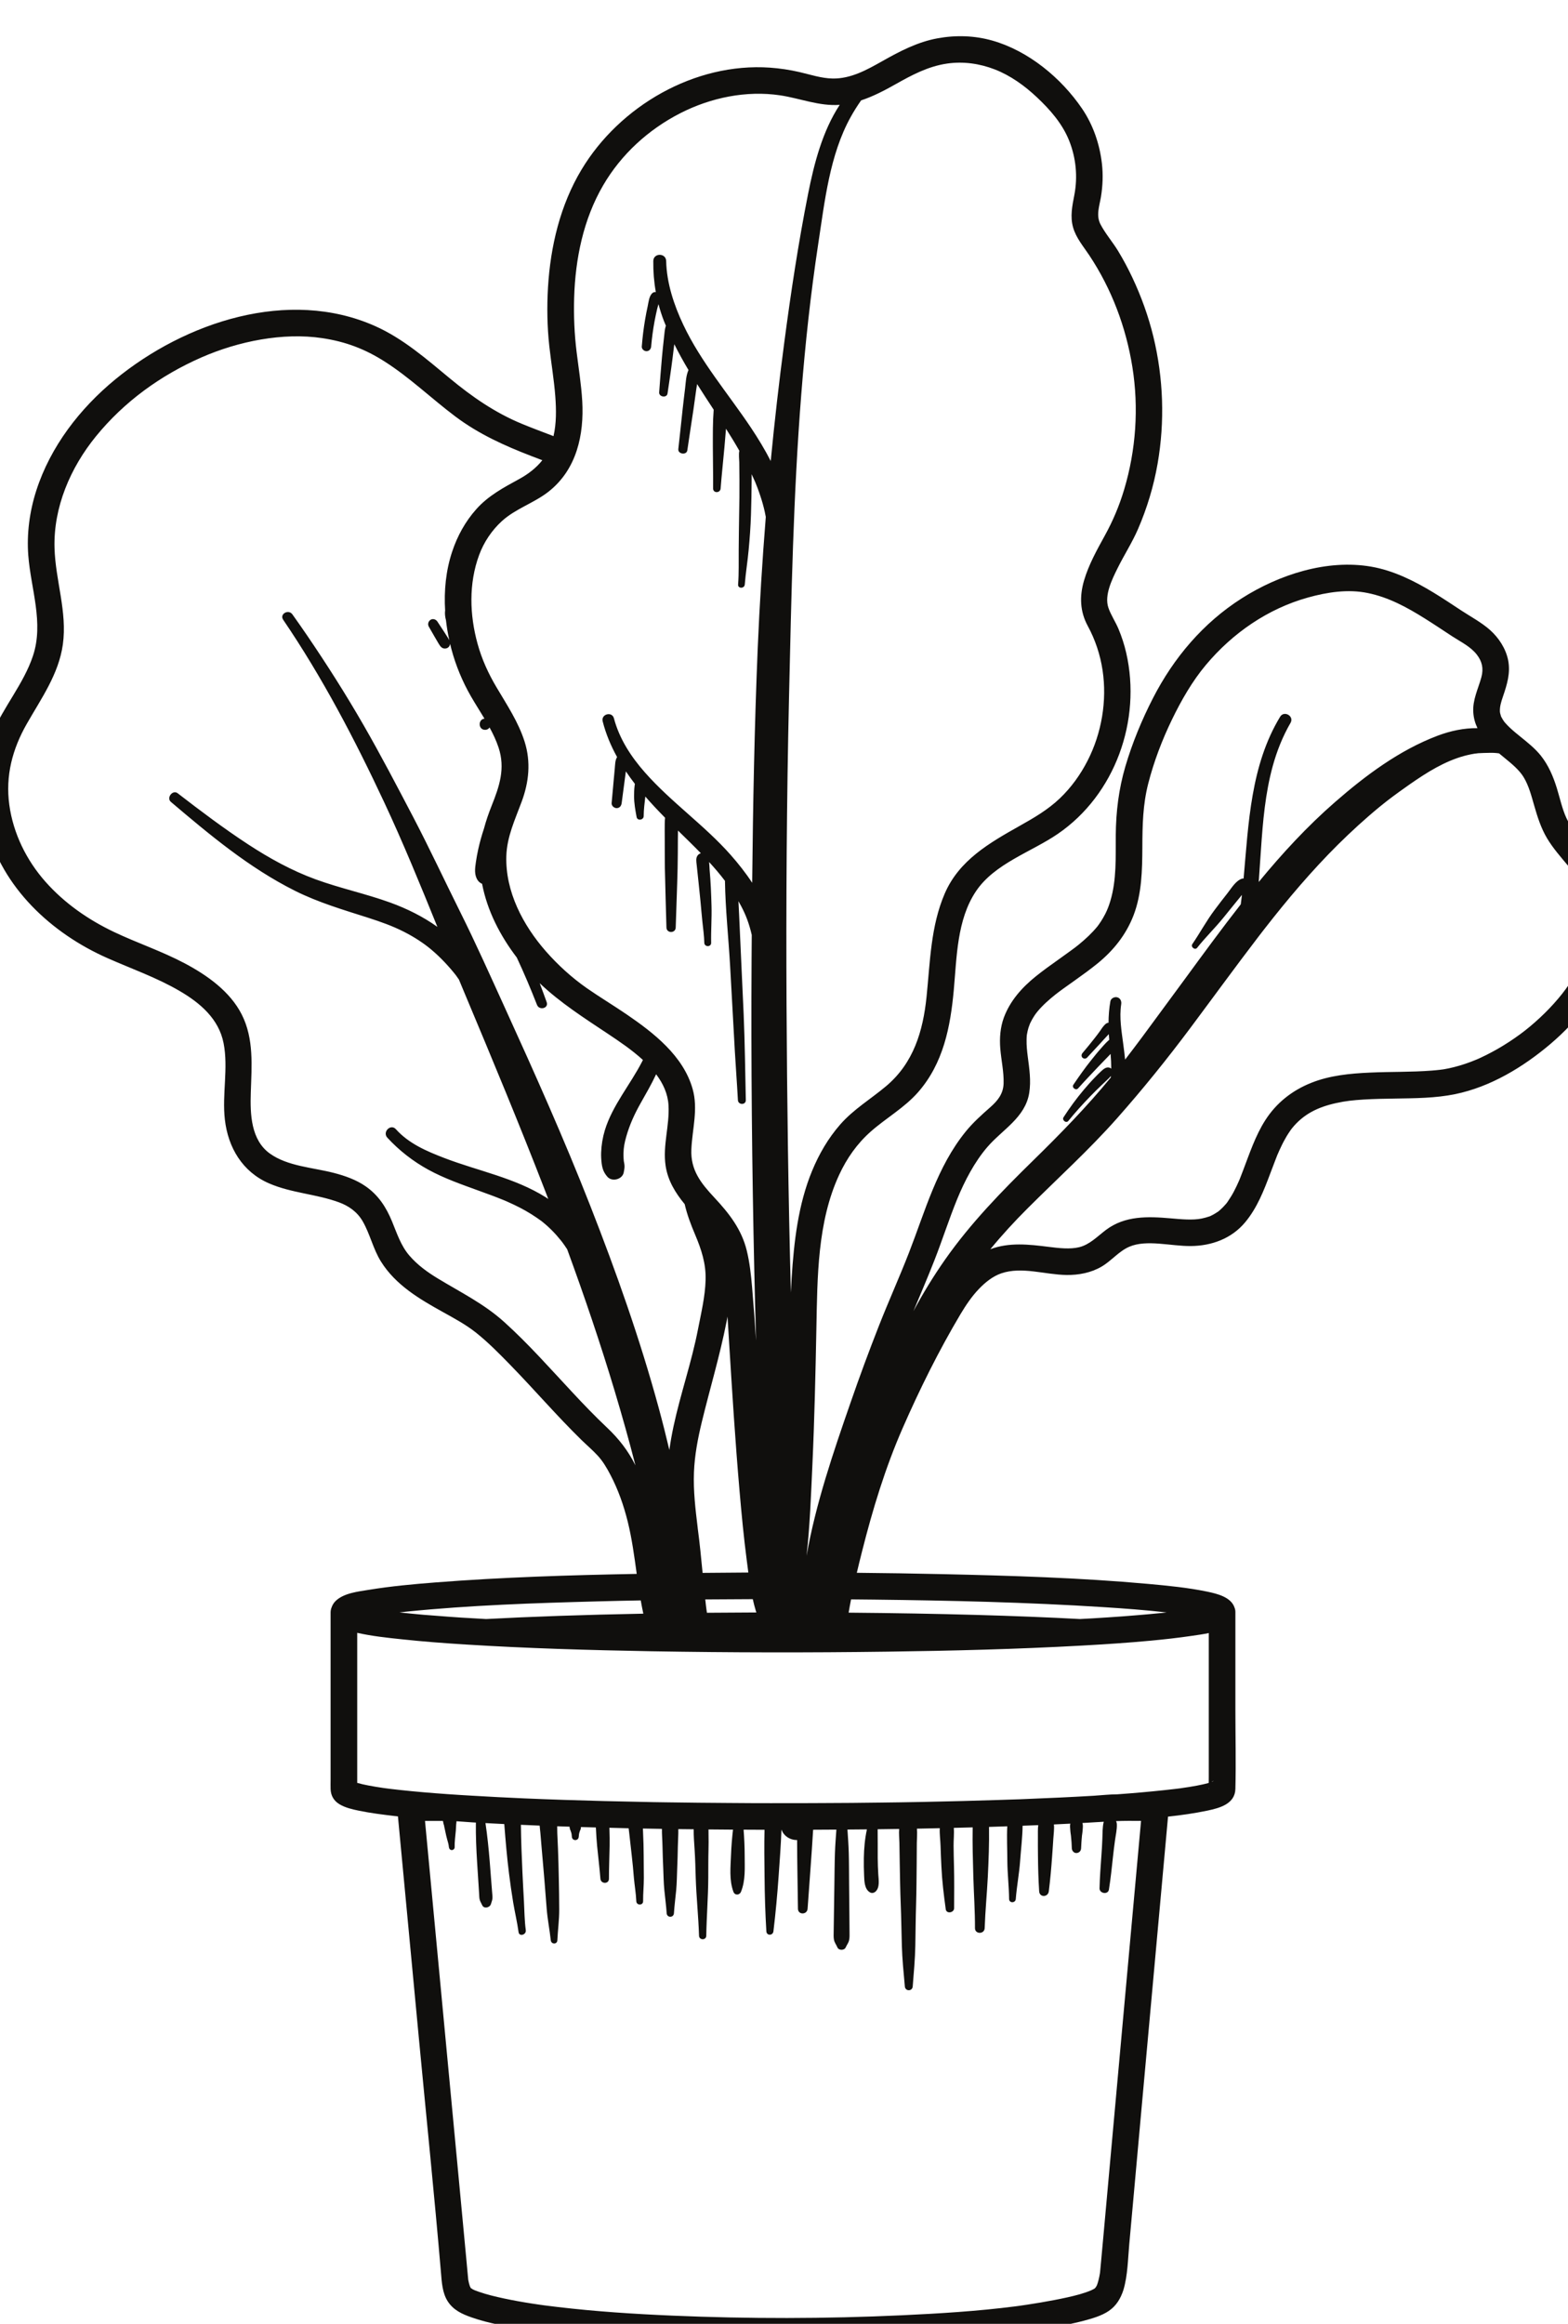 <?xml version="1.0" encoding="UTF-8" standalone="no"?>
<!-- Created with Inkscape (http://www.inkscape.org/) -->

<svg
   width="675"
   height="1000"
   viewBox="0 0 178.594 264.583"
   version="1.1"
   id="svg1"
   inkscape:version="1.3.2 (091e20e, 2023-11-25, custom)"
   sodipodi:docname="Plant.svg"
   xmlns:inkscape="http://www.inkscape.org/namespaces/inkscape"
   xmlns:sodipodi="http://sodipodi.sourceforge.net/DTD/sodipodi-0.dtd"
   xmlns="http://www.w3.org/2000/svg"
   xmlns:svg="http://www.w3.org/2000/svg">
  <sodipodi:namedview
     id="namedview1"
     pagecolor="#ffffff"
     bordercolor="#666666"
     borderopacity="1.0"
     inkscape:showpageshadow="2"
     inkscape:pageopacity="0.0"
     inkscape:pagecheckerboard="0"
     inkscape:deskcolor="#d1d1d1"
     inkscape:document-units="mm"
     inkscape:zoom="0.65834035"
     inkscape:cx="397.21096"
     inkscape:cy="559.74087"
     inkscape:window-width="1920"
     inkscape:window-height="974"
     inkscape:window-x="-11"
     inkscape:window-y="1339"
     inkscape:window-maximized="1"
     inkscape:current-layer="layer1" />
  <defs
     id="defs1" />
  <g
     inkscape:label="Layer 1"
     inkscape:groupmode="layer"
     id="layer1">
    <g
       transform="matrix(0.038,0,0,-0.038,-315.6,623.38)"
       id="g1868">
      <path
         id="path1870"
         style="fill:#100f0d;fill-opacity:1;fill-rule:nonzero;stroke:none"
         d="m 11611.9,11589.4 c 63.4,-4 126.9,-8.8 190.1,-15.9 -5.2,-0.5 -10.3,-1.1 -15.4,-1.7 -4.6,-0.4 -9.2,-0.9 -13.9,-1.3 -19.6,-2 -39.2,-3.7 -58.8,-5.3 -13.7,-1.2 -27.3,-2.3 -41,-3.3 -31.1,-2.3 -62.3,-4.3 -93.4,-6.2 -12.5,-0.7 -25,-1.3 -37.5,-2 -184.4,10 -420.7,16.8 -693.1,19.1 0.2,0.9 0.3,1.9 0.5,2.8 2,12.3 4.4,24.7 6.8,37 22.8,-0.2 45.6,-0.4 68.5,-0.7 229.1,-2.7 458.5,-7.9 687.2,-22.5 z m 327.5,-522.8 c -0.1,-0.1 -0.2,-0.2 -0.4,-0.3 -0.5,-0.2 -1.1,-0.4 -1.7,-0.5 1.2,1.1 3.1,2.5 5.8,3.1 -0.3,-0.1 -3.6,-2 -3.7,-2.3 z m -1705.9,503.2 c -180,-3.4 -338.98,-9 -471.24,-16.1 -24.82,1.3 -49.64,2.7 -74.4,4.3 -12.94,0.9 -25.88,1.8 -38.82,2.7 -25.11,1.8 -50.28,3.7 -75.33,5.8 -23.77,2.1 -47.46,4.5 -71.11,7.1 7.12,0.8 14.18,1.6 21.29,2.3 190.26,19.3 381.98,25.6 573.01,30.7 42.9,1.2 85.9,2.1 128.9,2.9 2.3,-13.3 4.9,-26.5 7.7,-39.7 z m 1609.1,8.5 c 9.9,1.6 4.2,0.6 0,0 z m -1272.1,0.7 c 0.6,-1.8 1.2,-3.7 1.9,-5.6 -50.5,-0.2 -99.9,-0.5 -148.2,-0.9 -1.1,7.6 -2.3,15.3 -3.1,22.9 -0.7,5.7 -1.3,11.4 -1.9,17.1 47.4,0.4 95,0.7 142.4,0.8 2.6,-11.5 5.5,-23 8.9,-34.3 z m -87.7,864.8 c 1,5.3 2.1,10.6 3.1,16 1.6,-26 3.2,-52.1 4.8,-78.1 9.1,-148 18.4,-296 31.2,-443.8 6,-69.5 12.6,-138.9 21.6,-208 1.6,-12.2 3.1,-24.5 4.8,-36.8 -45.7,-0.2 -91.4,-0.6 -137.1,-1.1 -4.3,45 -8.7,89.8 -14.7,134.5 0,0.3 0,0.5 0,0.7 -6.7,55.1 -13.4,110.5 -11.2,166.2 2,51.1 11.6,101.3 23.6,150.9 24.3,100.2 54,198.2 73.9,299.5 z m -1022.54,-865.3 c -0.12,0.1 -0.24,0.1 -0.35,0.1 -3.48,0.5 -6.3,1 0.35,-0.1 z m -84.28,-531 c 0,0.3 0,0.6 0,0.8 0.41,-2.1 0.41,-4.3 0,-6.4 0.35,1.7 0,3.9 0,5.6 z m 2552.42,31.3 c 0,-5.3 -0.1,-10.6 -0.1,-16 -0.5,-0.2 -1,-0.3 -1.5,-0.5 -11.2,-3.2 -22.6,-5.5 -33.9,-7.7 -15.2,-2.9 -30.4,-5.3 -45.7,-7.4 -1.5,-0.3 -3,-0.4 -4.5,-0.7 -0.5,0 -0.9,-0.1 -1.5,-0.2 -4.7,-0.5 -9.4,-1.1 -14,-1.7 -10.1,-1.3 -20.1,-2.4 -30.2,-3.4 -47.6,-5.1 -95.2,-9.3 -143,-12.7 -23.5,0 -47.2,-2.9 -70.6,-4.3 -34,-2 -68,-3.8 -102,-5.4 -40.3,-1.9 -80.6,-3.6 -120.9,-5.2 -3.4,-0.1 -6.9,-0.2 -10.3,-0.3 -18.3,-0.7 -36.7,-1.2 -55,-1.8 -34.2,-1.1 -68.5,-2.1 -102.8,-3 -15.5,-0.4 -31,-0.8 -46.5,-1.1 -26.9,-0.7 -53.8,-1.2 -80.7,-1.8 -21.6,-0.3 -43.3,-0.7 -64.9,-1.1 -17.8,-0.3 -35.6,-0.4 -53.4,-0.7 -29.6,-0.3 -59.2,-0.7 -88.8,-1 -30.4,-0.2 -60.7,-0.4 -91,-0.5 -15.6,-0.1 -31.1,-0.2 -46.6,-0.2 -35,-0.2 -70,-0.1 -104.9,-0.1 -18.5,0.1 -36.9,0.1 -55.4,0.1 -24.9,0.1 -49.9,0.3 -74.9,0.5 -28.5,0.2 -57.1,0.4 -85.6,0.7 -31.1,0.4 -62.2,0.8 -93.3,1.2 -13.8,0.3 -27.7,0.4 -41.6,0.6 -49.4,0.9 -98.8,2 -148.2,3.2 -80.5,2.1 -160.91,4.6 -241.25,8.1 -52.23,2.2 -104.45,5 -156.62,8.1 -23.23,1.4 -46.4,2.7 -69.57,4.4 -48.64,3.4 -97.27,7.4 -145.73,12.7 -9.36,1 -18.71,2.1 -28,3.2 -4.7,0.6 -9.35,1.3 -14,1.8 h -0.05 c -2.48,0.3 -4.95,0.7 -7.42,1 -15.05,2.2 -30.05,4.6 -44.93,7.5 -10.82,2.1 -21.7,4.4 -32.29,7.5 -0.23,0 -0.52,0.2 -0.76,0.2 0,75.9 0,151.9 0,227.9 0,73.9 0,147.7 0,221.7 43.93,-9.9 89.16,-14.7 133.8,-19.4 64.1,-6.9 128.44,-11.7 192.78,-15.7 184.67,-11.5 369.74,-16.8 554.74,-20.1 235.9,-4.1 471.9,-4.4 707.8,-1.2 194,2.6 388,7.4 581.7,18.1 68.9,3.8 137.8,8.3 206.6,14.7 41.6,3.9 83.1,8.5 124.5,14.6 16.3,2.4 33.6,4.7 50.5,8.3 0,-46.8 0,-93.5 0,-140.3 0,-97.5 0,-195.1 0,-292.6 z m 0,-31.9 c 0,-1.6 -0.3,-3.5 0,-5 -0.5,2.3 -0.5,4.6 -0.1,6.8 0.1,-0.6 0,-1.2 0.1,-1.8 z m -754,1765.3 c 21.9,53.4 51.6,110.7 90,155.4 45.1,52.6 113.9,88.2 125.8,162.4 5.9,36.9 0.3,72.4 -4.4,109.1 -2.1,16.6 -3.9,33.4 -3.5,50.2 0,4.4 0.3,8.7 0.6,13 0,0.6 0.3,2.4 0.6,3.7 1.1,6.8 2.7,13.5 4.7,20.1 1.3,3.9 2.7,7.8 4.3,11.7 0.5,0.8 4.9,9.9 5.9,11.6 2.9,5.2 6.1,10.3 9.4,15.2 0.9,1.2 1.8,2.4 2.7,3.7 -0.7,-1 3.4,4.4 4.2,5.4 16.1,19.3 35,36 54.6,51.6 0.8,0.6 1.4,1.1 2,1.5 2.8,2.2 5.7,4.4 8.6,6.6 4.3,3.2 8.5,6.3 12.8,9.4 11.4,8.3 23,16.4 34.4,24.5 23.1,16.4 46,33 68,50.8 47.9,39.1 85.4,86 107.8,144.1 24.8,64.6 26.1,135.8 26.4,204.1 0.2,66.1 1.4,127.5 17.7,191 17,66 41.4,130.2 71.1,191.5 28,57.8 61.1,115.4 101.7,163.7 80.2,95.7 186,168.5 305.5,201.8 58.3,16.3 120.2,25.7 179.1,13.7 63,-12.8 117.6,-42.6 172.2,-76.8 27.5,-17.2 54.4,-35.4 81.6,-53.1 26.2,-17.1 54.6,-30.4 73.6,-54.7 15.6,-20.1 20.8,-41.2 13.7,-67.7 -9.5,-34.8 -26.5,-67.4 -24.3,-104.6 1,-17.8 5.6,-33.6 12.6,-48.1 -40.5,0.6 -81.2,-8.2 -119.5,-22.6 -114.5,-43.3 -215.8,-118.9 -307.4,-198.8 -83.4,-72.6 -158.4,-154 -228.8,-239.5 2.4,32.3 4.4,64.7 6.7,97.1 5.7,84.2 12.9,168.9 35.4,250.5 12.5,45.2 29.7,88.5 53.2,129.1 11.7,20.2 -19.2,38.2 -31.2,18.3 -88.3,-145.7 -94.6,-319.3 -109.4,-484.6 -1.9,0.1 -3.8,0 -5.9,-0.8 -18.6,-6.9 -30.6,-28.4 -42.6,-43.4 -13.1,-16.6 -26,-33.3 -38.6,-50.2 -24.5,-32.6 -43.6,-68.5 -66.6,-102.1 -5.7,-8.5 7.9,-19.3 14.4,-11.1 24.8,31.4 53.7,59.2 78.9,90.4 12.3,15.2 24.6,30.3 36.9,45.5 6.1,7.6 12.3,15.1 18.5,22.6 -1.1,-9.4 -2.2,-18.8 -3.5,-28.2 -57.5,-73.5 -112.7,-149 -167.4,-223.7 -34.4,-46.9 -69.1,-93.7 -103.5,-140.6 -16.5,-22.6 -33.2,-45 -50.1,-67.3 -8,-10.6 -16.1,-21.2 -24.1,-31.6 -0.5,-0.7 -1.1,-1.4 -1.6,-2.1 -1.4,15.1 -3.4,30.2 -5.4,45.3 -5.2,40.1 -12.4,80.2 -6.3,120.6 1.4,9 -2.3,18 -11.7,20.7 -8.1,2.3 -19.1,-2.8 -20.7,-11.8 -3.8,-21.1 -5.4,-42.8 -5.6,-64.5 -0.6,0 -1.1,0 -1.8,-0.1 -5.7,-0.9 -9.8,-6 -13.4,-10.2 -3.6,-4.1 -6.5,-9 -9.7,-13.5 -5.2,-7.5 -10.9,-14.8 -16.5,-22 -11.8,-15.3 -24.3,-30.2 -36.7,-45 -3.3,-4 -3.9,-9.8 0,-13.7 3.6,-3.6 10,-3.8 13.7,0 13.4,14.2 26.7,28.6 39.9,43 6.5,7.1 12.8,14.3 19.5,21.3 1.9,2.1 4,4.1 5.9,6.2 0.3,-4.8 0.7,-9.5 1.1,-14.3 0.1,-0.9 0.2,-1.7 0.3,-2.6 -3.3,-2.7 -6.4,-5.8 -9.1,-8.4 -5.3,-5.3 -10.2,-11.1 -15.1,-16.6 -10.4,-11.5 -20,-23.6 -29.6,-35.6 -19.2,-23.8 -36.6,-48.7 -53.8,-74 -5.8,-8.4 7.4,-18.6 14.2,-10.9 19.8,22.2 40.5,43.7 60.9,65.4 10,10.5 20.3,20.7 30.3,31.3 2,2.2 4.1,4.3 6.1,6.4 1.2,-14.7 2,-29.4 2,-44.1 -1.6,1.4 -3.5,2.5 -5.4,3 -10.5,2.8 -18.4,-4.8 -25.6,-11.4 -6.3,-5.8 -12.3,-12 -18.2,-18.1 -11.7,-12 -22.7,-24.5 -33.5,-37.3 -21.9,-26 -41.8,-53.3 -60.3,-81.8 -5.6,-8.6 7.7,-19.2 14.3,-11.1 20.9,25.8 43.3,50.5 66.4,74.3 11.3,11.7 22.9,23.1 34.7,34.3 6.1,5.9 12.5,11.6 18.6,17.6 3,2.9 5.8,5.7 8,8.6 -0.1,-1.6 -0.2,-3.1 -0.4,-4.7 -72,-87.7 -151,-168.6 -232.1,-248 -95.2,-93.1 -187.5,-187.8 -264.3,-297.1 -35,-49.9 -66.6,-101.6 -95.2,-154.9 21,50.4 42.7,100.6 62.6,151.5 24,61.1 43.9,123.8 68.7,184.5 z m 112.5,3384.6 c 47.1,-18.3 89.4,-48.8 126,-83.2 39.8,-37.4 76.8,-79.4 97.2,-130.8 20.4,-51.5 25.8,-107.7 15.4,-162 -6.3,-32.6 -13.2,-65 -3.7,-97.8 9,-31.3 30.7,-56.5 48.4,-83.1 67,-100.8 110.1,-215.4 129.2,-334.7 19.5,-122.1 10.8,-248.7 -24.6,-367 -14.6,-48.9 -33.7,-94.1 -58.3,-138.7 -23.6,-42.9 -48,-86.6 -61.9,-133.8 -13.9,-47.3 -12.6,-92.9 11.1,-136.5 22.5,-41.4 37.4,-86.4 44.4,-133.1 13.7,-91.1 -2.9,-188.5 -44.9,-270.4 -21.5,-42.1 -49,-80.3 -83.2,-113 -35.7,-34.1 -78.2,-58.8 -121,-82.8 -90.6,-51 -181.1,-102.8 -224.1,-202.6 -42.1,-97.9 -43.7,-204.4 -54.4,-308.8 -10.6,-103.5 -39,-198.8 -121.1,-268 -46,-38.7 -97.8,-69.4 -137.7,-115 -36.2,-41.4 -63.4,-88.3 -84.3,-138.9 -41.9,-101.3 -54.4,-212.8 -61.3,-321.4 -0.9,-14.4 -1.7,-28.8 -2.3,-43.2 -7.6,287.3 -11.5,574.8 -13,862.2 -1.6,306.7 0.4,613.4 7.4,919.9 7,303.1 12.8,606.2 36.7,908.5 11.9,151.2 28.2,302.3 51,452.3 19.3,126.3 34.1,265.7 97.1,379.2 9.4,17 20,33.8 31.3,49.9 36.1,11.9 70.1,29.7 103.6,48.6 48.7,27.5 97.3,53.3 153.4,61.6 48.6,7.2 97.9,0.3 143.6,-17.4 z m -1236.5,-993 c -2.9,49 -10.8,97.4 -16.8,146 -6.7,54 -9,108.4 -7.4,162.8 3.5,116.8 27.5,235 86.9,336.8 54.2,93.1 136.1,167.7 231.9,216.5 90.9,46.3 197.2,68.4 298.8,53.2 59.9,-9 117,-33 178.4,-28.5 -51.8,-78.7 -76.9,-176.4 -94.8,-266.7 -29.2,-147.1 -51.7,-296 -71.3,-444.6 -15.7,-118.4 -29.3,-237 -40.7,-355.8 -17.7,34.4 -37.8,67.6 -59.5,100.1 -68.2,102 -149.7,196.3 -202.5,307.9 -28,59 -50,125.4 -51.4,191.1 -0.5,24.8 -38.3,24.9 -38.6,0 -0.4,-31.6 2.1,-62.6 7.6,-93 -3.8,0.5 -7.8,-0.5 -10.9,-3.5 -9.5,-9.2 -10.8,-26.3 -13.5,-38.8 -2.9,-13.1 -5.5,-26.4 -7.7,-39.6 -4.6,-26.9 -7.9,-54 -10,-81.2 -0.6,-7.5 6.8,-14 14,-14 8.2,0 13.4,6.4 14.1,14 2.2,25.6 5.6,51 10.3,76.3 2.3,12.3 4.9,24.5 7.8,36.7 1,4.3 2.5,9.1 3.9,13.9 4.4,-16.8 9.7,-33.5 16.1,-50 2,-5 4,-10 6.1,-14.9 -0.3,-0.8 -0.7,-1.6 -1,-2.5 -1.3,-4.6 -2.1,-9.3 -2.7,-14 -1,-8 -1.8,-15.9 -2.6,-23.9 -2.1,-17.8 -3.8,-35.7 -5.5,-53.6 -3.3,-35 -5.7,-70.2 -8.4,-105.3 -1,-14.1 23.1,-17.7 25.1,-3.4 5.1,34.9 10.5,69.8 14.9,104.7 1.8,14.4 3.7,28.7 5.3,43 13.2,-26.4 27.5,-52.2 42.6,-77.5 -7.5,-16.7 -8,-36.1 -10.1,-54 -2.4,-20.3 -5,-40.6 -7.2,-60.9 -4.5,-40.6 -8.5,-81.3 -13.2,-121.9 -1.7,-15.2 24.8,-19 27,-3.7 5.7,40.5 12.3,80.8 18.2,121.2 3,20.3 5.6,40.6 8.5,60.8 0.7,5.4 1.7,10.9 2.6,16.5 16.2,-25.8 33,-51.3 49.7,-76.8 -2.9,-37 -2.5,-74.7 -2.5,-111.7 0,-41.5 1.2,-83 0.8,-124.4 -0.1,-14.6 21.4,-14.3 22.5,0 3.1,41.4 7.9,82.9 11.5,124.4 1.6,18.1 3.2,36.3 4.6,54.7 13.9,-21.8 27.3,-43.7 40,-66 -2.3,-11.1 -0.4,-24.2 -0.2,-34.5 0.2,-17.5 0.5,-34.9 0.5,-52.4 0.2,-34.9 -0.1,-69.8 -0.9,-104.7 -0.7,-34.9 -0.9,-69.8 -1.3,-104.7 -0.4,-34.7 0.9,-69.9 -1.8,-104.5 -1,-12.8 19,-12.7 20,0 2.7,34.9 8.6,69.6 11.7,104.5 3.3,34.9 5.8,69.7 6.9,104.7 1.1,34.9 1.8,69.8 2,104.7 0,5.6 0,11.1 0,16.6 3.3,-7 6.5,-14.1 9.7,-21.3 0.5,-1.3 0.9,-2.1 1.2,-2.8 0.2,-0.6 0.6,-1.5 1.1,-2.7 1.8,-4.7 3.7,-9.3 5.5,-14 3.1,-8.2 6,-16.4 8.7,-24.7 5.1,-15.3 9.5,-30.8 13,-46.5 1.2,-5.3 2.2,-10.6 3.2,-16 -10.5,-130.9 -18.6,-262 -24.2,-393.1 -9.8,-234.2 -14.2,-468.6 -16.6,-703.1 -19.4,29.6 -41.5,57.5 -64.8,83.9 -78.8,89 -177.6,157.2 -256.3,246.3 -41.9,47.4 -77,101 -93.3,162.7 -5.8,21.7 -39.3,12.5 -33.7,-9.3 9.7,-38 24.7,-73.5 43.2,-106.9 -6.3,-9.5 -5.9,-24.3 -7,-34.8 -1.1,-11.2 -2.1,-22.4 -3.1,-33.5 -2,-23.2 -4.1,-46.4 -6.3,-69.6 -0.7,-8.1 7.4,-15.1 15.1,-15.1 9,0 14,7 15,15.1 3,22.7 6,45.5 9,68.3 1.2,8.9 2.4,17.8 3.6,26.7 8.6,-12.7 17.6,-25.2 27,-37.4 -0.3,-2.2 -0.6,-4.4 -0.9,-6.5 -1.3,-10.3 -1.5,-20.6 -1.5,-31 0,-20.7 3.8,-41.7 7.6,-62 2.3,-12.2 21.2,-9 21.2,2.9 0.1,19.8 2.7,39 4.9,58.6 18.4,-21.2 37.6,-41.6 57.2,-61.5 0.7,-0.7 1.3,-1.3 2,-2 -0.6,-5.7 -0.9,-11.4 -1,-17.2 -0.3,-14.6 0,-29.3 0,-43.9 0.2,-30 -0.1,-60 0.4,-90 1.1,-59.3 3.2,-118.5 4.7,-177.8 0.5,-17.9 27.3,-17.9 27.8,0 1.8,59.3 4.3,118.5 5.7,177.8 0.7,29.2 0.6,58.5 0.8,87.8 0.1,8.3 0.2,16.6 0.3,24.9 23.1,-22.6 46.3,-45 68.6,-68 -3.7,-1 -7,-3.1 -9.6,-6.4 -6.1,-8 -4,-18.7 -3,-27.9 3.8,-36.1 7.8,-72.1 11.3,-108.2 2,-21 3.7,-42 5.9,-62.9 2.2,-21 5.2,-41.8 5.7,-62.9 0.3,-13.2 20.9,-13.3 20.5,0 -0.8,36.9 2.2,73.7 1.1,110.6 -1,36.1 -2.4,72.2 -5.7,108.2 -0.5,6.3 -0.5,14.9 -1.5,23.2 16.7,-18.1 32.6,-36.8 47.5,-56.4 1.3,-84.7 10.6,-169.5 15.4,-254.1 5,-85.4 9.3,-170.8 14.2,-256.1 2.8,-48.9 6.6,-97.8 9.2,-146.7 0.8,-15.1 24,-15.4 23.7,0 -1.9,86.1 -2.8,172.2 -6.5,258.3 -3.7,85.4 -8.1,170.7 -11.7,256 -1.3,27.3 -2.3,54.5 -3.9,81.7 2.7,-4.8 5.5,-9.7 8.1,-14.7 8,-15.3 13.1,-26.6 18.2,-40.4 5.6,-15.1 10,-30.4 13.6,-46 -0.2,-23.8 -0.3,-47.6 -0.5,-71.3 -1.9,-312.7 1.2,-625.4 8.2,-938 1.5,-68.8 3.4,-137.6 5.3,-206.4 -3.5,53.1 -7.4,106.2 -11.9,159.3 -3.2,37 -7.2,74.6 -16.1,110.8 -15.7,63.9 -52.9,111.2 -96.9,158.4 -40.6,43.5 -71.9,82.6 -69.1,144.9 2.7,60.8 20.9,120.2 3.8,180.7 -28,99.4 -117,168.4 -198.4,223.9 -39.1,26.6 -79.6,51 -118.4,77.9 -45.2,31.6 -86.52,69.1 -122.99,110.6 -68.63,78.3 -121.8,178.8 -118.62,285.4 1.82,58.4 26.11,109.3 46.05,163.2 21.82,58.9 27.88,119 8.76,179.6 -18.58,58.8 -53.1,110.3 -84.28,163 -24.46,41.2 -43.81,83.6 -56.63,129.9 -24.05,86.6 -26.93,181.1 4.53,266.3 14.29,38.7 37.76,73.8 68.16,101.6 41.35,37.7 96.75,54.2 140.44,88.7 83.78,66.2 106.38,169.9 100.48,271.8 z m 74.4,-3076.6 c -36,34 -70.3,69.7 -104,105.9 -66.94,71.6 -131.86,145.4 -204.79,211.1 -60.05,54.1 -129.62,88.2 -198.08,129.7 -31.64,19.2 -61.22,40.5 -85.51,68.7 -25.88,30 -37.52,67.2 -52.4,103.2 -17.35,41.9 -40.29,77.4 -77.81,103.8 -28.58,20.2 -62.93,32.2 -96.57,40.9 -63.69,16.4 -137.91,19.7 -191.31,57.8 -56.87,40.7 -59.52,117.7 -57.34,183.1 2.58,79 9.82,160.4 -27,233.4 -35.05,69.5 -104.09,118.1 -171.08,153.6 -68.46,36.3 -142.79,61.1 -211.25,93.6 -77.52,36.8 -148.74,86.2 -205.9,150.6 -57.11,64.4 -96.86,144.9 -108.57,230.5 -11.94,87.1 9.18,167 52.11,242.4 43.34,76.1 95.92,149.3 108.33,238.1 13.7,98.1 -22.29,192 -24.94,289.4 -3.41,121.7 47.41,240.3 124.39,334.7 84.39,103.5 193.14,182.2 315.41,235.9 111.68,49 245.65,75.6 362.63,58 70.4,-10.5 128.68,-32.8 187.37,-70.3 75.46,-48.1 140.15,-110.8 211.55,-164.4 69.99,-52.6 146.97,-87.4 228.25,-118.7 10.76,-4.1 21.64,-8.2 32.52,-12.4 -18.23,-23 -42.05,-41.4 -69.4,-56.4 -46.81,-25.6 -92.57,-49.8 -128.62,-90.4 -32.88,-36.9 -56.69,-80.2 -72.22,-127.1 -18.88,-56.6 -24.82,-117.3 -21.05,-177.4 -0.12,-0.6 -0.42,-1.2 -0.42,-1.8 -0.58,-8.7 0.48,-17.4 2.83,-25.8 2.29,-20.4 5.7,-40.6 10.06,-60.5 -1.71,3.6 -3.95,7 -6.01,10.3 -3.11,5.2 -6.46,10.3 -9.82,15.4 -6.64,10.1 -13.23,20.2 -19.82,30.2 -4.23,6.6 -13.4,9.9 -20.46,5.4 -6.83,-4.4 -9.47,-13.2 -5.36,-20.5 6.01,-10.4 11.94,-20.8 17.94,-31.2 2.94,-5.2 5.83,-10.3 8.94,-15.3 4.41,-7.1 8.88,-17.1 17.94,-18.8 8.06,-1.5 15.88,2.2 18.29,10.5 0.41,1.2 0.59,2.4 0.65,3.6 1.29,-5.3 2.58,-10.6 3.94,-15.8 13.11,-49.4 33.05,-97.4 58.52,-141.7 12.93,-22.4 27.17,-44.5 40.69,-67 -19.76,-1.9 -19.23,-33.5 1.83,-33.5 6.35,0 10.82,3 13.4,7.1 10.65,-19.4 20.06,-39.3 27,-60.3 20.64,-62.6 2.59,-115.7 -20.88,-174.5 -8.94,-22.5 -16.76,-45 -22.82,-67.9 -6.82,-20.6 -12.7,-41.4 -17.35,-62.6 -2.76,-12.8 -5.23,-25.7 -7.05,-38.7 -2.65,-18.4 -5.35,-37.7 5.64,-53.9 3,-4.6 7.77,-8.3 13.06,-10.6 15.41,-80.7 54.1,-155.4 104.03,-220.9 21.77,-46.5 41.82,-93.9 60.52,-141.7 6.88,-17.7 35.58,-10.5 29.06,8 -6.77,19.1 -13.83,38 -21,56.9 62.22,-59.1 134.03,-104.7 206.23,-152.8 32.1,-21.4 70.2,-47 103.2,-77.2 -0.8,-1.6 -1.6,-3.3 -2.4,-4.9 -35.3,-68.9 -88.8,-130.9 -111.7,-205.7 -6.5,-21.5 -10.3,-44.4 -11.1,-66.8 -0.4,-11.3 0.3,-22.4 1.7,-33.5 2.2,-15.9 6.4,-26.8 17,-39.1 13.8,-16.1 45,-8.1 49,12.9 1,5.6 2.3,11.5 2.4,17.2 0.2,6.1 -1.4,12 -2.3,17.9 0.2,-0.3 -0.4,6.1 -0.5,7.1 -0.3,5.2 -0.4,10.4 -0.3,15.5 0.4,17.9 3,30.7 8.1,49.1 10.1,35.8 24.7,67.8 43,100.3 16.2,28.7 32.8,57.2 46.7,87.1 20.8,-27.6 35.1,-58.3 37.1,-92.6 3.6,-61 -17.7,-120.1 -8.7,-181.3 6.6,-44.7 29.4,-81.6 57.2,-115.3 7.2,-31.2 18.3,-60.8 31.2,-91.1 18.8,-44.5 32.9,-87 31.5,-136 -1.4,-49.9 -13.3,-98.9 -22.8,-147.7 -19,-98.5 -52.4,-193.3 -73.4,-291.3 -4.9,-23.3 -9.2,-46.8 -12.4,-70.4 -10,42.1 -20.5,84.1 -31.9,125.9 -56,205.9 -127.3,407.2 -205.2,605.8 -78.7,200.8 -166.92,398.1 -256.37,594.3 -43.7,95.8 -86.63,192.1 -133.62,286.3 -47.11,94.5 -91.75,190.3 -140.68,283.9 -48.58,92.7 -96.92,185.5 -149.15,276.2 -52.57,91.4 -109.44,180.8 -168.73,267.9 -14.52,21.3 -29.29,42.4 -44.28,63.4 -11.82,16.5 -39.29,1 -27.58,-16.2 117.44,-172.6 214.24,-357.7 302.64,-546.6 57.46,-122.7 108.62,-248.1 159.55,-373.6 -43.16,30.8 -90.62,54.4 -141.14,72.8 -73.52,26.6 -150.27,42.8 -223.72,69.6 -71.75,26.2 -138.39,63 -202.2,104.7 -72.98,47.7 -142.5,100.2 -211.54,153.4 -14.82,11.4 -34.47,-13.9 -20.11,-26.1 116.44,-98.7 234.12,-197.3 371.51,-266.1 70.4,-35.3 145.67,-57.3 220.42,-81.2 37,-11.9 71.75,-24.2 105.57,-41.3 15.41,-7.8 30.35,-16.3 44.76,-25.7 15.35,-10.1 25.28,-17.4 37.28,-27.4 14.41,-12.1 28.11,-25 40.99,-38.7 6.3,-6.7 12.42,-13.4 18.35,-20.3 3,-3.5 5.94,-7 8.77,-10.5 1.47,-1.7 2.88,-3.5 4.29,-5.3 0.41,-0.5 0.82,-1 1.18,-1.5 0.06,-0.1 0.41,-0.5 1.05,-1.3 3.12,-4.3 6.06,-8.7 9.12,-13 5.94,-14.3 11.82,-28.6 17.82,-42.8 82.34,-196.2 164.14,-392.6 240.95,-591.1 3,-7.8 6,-15.7 9,-23.5 -2.65,1.7 -5.18,3.6 -7.88,5.3 -92.86,58.3 -202.31,78.6 -303.47,117.4 -53.05,20.4 -106.27,42.9 -145.44,86.4 -15.58,17.3 -41.34,-8.4 -25.52,-25.5 35.46,-38.5 77.16,-70.9 123.03,-96 47.46,-26 99.74,-44.1 150.5,-62.6 24.64,-9 49.34,-17.8 73.63,-27.8 1.47,-0.6 2.88,-1.2 4.35,-1.8 0.24,-0.1 0.36,-0.1 0.53,-0.2 0.18,-0.1 0.3,-0.1 0.53,-0.2 2.88,-1.3 5.71,-2.5 8.59,-3.8 6.11,-2.7 12.23,-5.5 18.29,-8.4 11.59,-5.5 23.05,-11.4 34.23,-17.7 11.58,-6.5 22.81,-13.6 33.81,-21.1 5.06,-3.4 10.06,-7 15,-10.6 0.06,-0.1 0.12,-0.1 0.18,-0.2 0.94,-0.7 1.88,-1.5 2.76,-2.2 2.82,-2.3 5.59,-4.6 8.29,-6.9 11.71,-10.1 22.65,-20.9 32.94,-32.4 4.76,-5.4 9.35,-10.9 13.82,-16.4 -0.06,0.1 1.12,-1.4 1.76,-2.3 0.71,-0.8 1.83,-2.4 1.77,-2.2 2.47,-3.4 4.94,-6.8 7.35,-10.2 2.62,-3.7 5.02,-7.6 7.62,-11.4 51.4,-140.3 99.5,-281.7 142.5,-425 22.1,-73.8 43.1,-148.1 62.2,-222.9 -0.1,0.2 -0.1,0.5 -0.2,0.7 -21.8,43.8 -49.6,79.4 -85,112.9 z m 1502.1,-2263.73 c -4.7,-51.93 -9.4,-103.86 -14.1,-155.79 -2.4,-25.82 -4.8,-51.64 -7.1,-77.46 -1,-11.47 -2.2,-22.87 -3.2,-34.34 -0.1,-0.41 -0.1,-0.53 -0.1,-0.82 0,-0.24 0,-0.3 -0.1,-0.65 -0.6,-3.3 -1.1,-6.65 -1.8,-10 -1.3,-6.65 -2.9,-13.18 -4.9,-19.65 -0.7,-2.46 -1.7,-4.87 -2.5,-7.35 -0.1,-0.17 -0.2,-0.23 -0.3,-0.47 -0.9,-1.41 -1.9,-3.23 -2.7,-4.76 0,-0.12 0,-0.12 0,-0.23 -1.3,-1.18 -2.6,-2.65 -3.6,-3.77 -0.3,-0.35 -0.4,-0.47 -0.7,-0.7 -1.4,-0.77 -2.9,-1.47 -3.4,-1.83 -0.9,-0.53 -5.5,-2.64 -6.3,-3.17 -22.8,-9.65 -47.3,-15.77 -71.3,-21.12 -26.5,-5.88 -53.2,-10.88 -80.1,-15.46 -13.5,-2.36 -27,-4.53 -40.6,-6.53 -6.4,-1 -12.9,-1.94 -19.3,-2.82 -3.1,-0.48 -6.2,-0.89 -9.3,-1.3 -1,-0.12 -8.2,-1.06 -8,-1.06 -112.4,-14.41 -225.7,-21.29 -338.8,-26.58 -229.1,-10.64 -459.2,-10.82 -688.3,-1.06 -114.7,4.88 -229.4,12.35 -343.48,25.82 -13.76,1.59 -27.52,3.29 -41.29,5.12 -0.82,0.11 -1.29,0.17 -1.65,0.23 -0.76,0.12 -1.64,0.24 -2.76,0.41 -2.82,0.41 -5.7,0.77 -8.59,1.18 -7.88,1.12 -15.7,2.29 -23.58,3.53 -27.76,4.29 -55.4,9.23 -82.92,15.11 -25.65,5.47 -51.29,11.53 -76.1,20.23 -3.95,1.36 -7.77,2.83 -11.65,4.3 -1.35,0.47 -7.29,3.53 -1.12,0.35 -1.82,0.94 -3.7,1.82 -5.53,2.82 -1.11,0.65 -3.23,2.41 -4.29,3.24 0.24,-0.24 0.47,-0.47 0.59,-0.65 -0.41,0.35 -0.77,0.65 -1.12,1 0,0 0.35,-0.35 1.3,-1.29 0.29,-0.71 -1.06,-0.12 -2.12,1.82 0,0.12 -0.12,0.29 -0.18,0.41 -0.12,0.12 -0.29,0.3 -0.41,0.41 0.12,-0.11 0.24,-0.23 0.35,-0.35 -0.58,1.35 -2,4.47 -2.41,5.06 -0.94,2.76 -1.82,5.47 -2.47,8.29 -0.64,2.53 -1.11,5.06 -1.64,7.59 -0.18,0.88 -0.36,1.52 -0.47,2.11 -0.06,0.24 -0.06,0.47 -0.12,0.77 -0.59,5.88 -1.12,11.7 -1.65,17.52 -1.17,14.06 -2.53,28.12 -3.88,42.11 -2.71,29.17 -5.47,58.28 -8.23,87.4 -5.24,55.87 -10.53,111.68 -15.77,167.49 -10.7,113.12 -21.34,226.12 -32.05,339.22 -21.35,226.4 -42.7,452.7 -64.04,679 -1.36,14 -2.65,28 -3.94,42 17.87,0 35.81,0 53.69,0 0.59,-3.1 1.24,-6.2 1.94,-9 0.35,-2 1.06,-3.9 2.18,-5.6 -1,1.6 -1.18,1.3 -0.42,-0.9 0.06,-1.8 0.83,-3.9 1.18,-5.6 0.77,-3.8 1.53,-7.5 2.41,-11.3 1.71,-7.4 3.06,-15.1 5.24,-22.3 1.06,-3.7 2,-7.4 3.11,-11.1 1.3,-4.3 1.77,-8.4 2.3,-12.9 0.58,-4.6 3.59,-8.6 8.64,-8.6 4.53,0 8.77,3.9 8.59,8.6 -0.53,16.6 2.17,33.1 3.47,49.6 0.35,4.2 0.53,8.4 0.76,12.7 0.12,1.9 0.24,3.9 0.3,5.8 0.06,0.2 0.06,0.3 0.06,0.5 0.05,0.1 0.23,1.7 0.64,5.3 0.12,1.3 0.18,2.6 0.24,3.9 15.88,-0.9 31.76,-2.5 47.52,-3.4 3.53,-0.2 7.06,-0.4 10.59,-0.6 -0.54,-40.3 1.29,-80.5 3.82,-120.9 1.29,-21 2.7,-42 4.06,-62.9 0.64,-10.2 1.29,-20.3 1.94,-30.5 0.35,-5.8 0.23,-12.4 2.05,-18.1 1.65,-5.3 4.89,-10 7.06,-15.1 5.12,-11.8 23.17,-7.5 26.23,3.4 1.59,5.7 4,10.9 4.47,16.8 0.47,5.8 -0.41,11.6 -0.82,17.4 -0.83,10.2 -1.59,20.3 -2.41,30.4 -1.59,21 -3.12,42 -4.89,63 -3.23,38.5 -6.99,76.8 -12.76,115 18.82,-1 37.59,-2.1 56.4,-3 3.83,-49.5 8,-98.8 14.18,-148.1 3.64,-28.9 7.7,-57.7 12.46,-86.5 4.95,-29.8 12.12,-59.3 16.18,-89.2 1.94,-14.3 23.58,-8.2 21.64,6 -3.94,29 -4,58.3 -5.59,87.6 -1.58,28.8 -3.17,57.6 -4.47,86.5 -2.11,47.1 -4.11,94.3 -4.58,141.5 18.7,-0.8 37.46,-1.7 56.22,-2.4 0.35,-6.8 1.47,-13.7 2.06,-20.7 1.35,-15.4 2.65,-30.7 3.88,-46.1 2.53,-30.7 5.53,-61.5 8,-92.2 2.35,-30 4.76,-60.1 7.12,-90.1 2.52,-31.8 8.88,-62.9 12.29,-94.6 1.29,-12.4 19.11,-12.9 19.7,0 1.47,30.9 5.7,61.4 5.59,92.4 -0.12,30.7 -0.53,61.5 -1.24,92.3 -0.7,30 -1.17,60 -2.47,90 -0.65,15.4 -1.35,30.8 -2.06,46.1 -0.35,6.4 0,13.6 -0.29,20.9 12.35,-0.4 24.71,-0.8 37.01,-1.2 0,-0.1 0,-0.1 0,-0.2 0,-1.6 0.6,-3.9 0.9,-5.7 0.3,-1.9 1,-3.9 2.1,-5.7 0.2,-0.7 0.5,-1.3 0.7,-1.9 0.2,-0.8 0.5,-1.7 0.7,-2.6 0.2,-0.8 0.6,-1.5 0.9,-2.2 0.3,-1.5 0.6,-3.1 0.9,-4.6 0.2,-2.3 0.4,-4.7 0.7,-7 0.2,-2.8 0.9,-5.3 3,-7.3 1.8,-1.8 4.7,-3.1 7.3,-3 2.7,0.1 5.5,1 7.4,3 2,2.2 2.7,4.4 3,7.3 0.3,2.3 0.4,4.7 0.7,7 0.3,1.5 0.6,3 0.9,4.6 0.2,0.7 0.7,1.4 0.9,2.2 0.2,0.9 0.5,1.8 0.6,2.6 0.3,0.8 0.7,1.6 1,2.3 0.6,1.2 1.2,2.4 1.5,3.5 0.2,0.6 0.3,1.1 0.4,1.8 0.3,1.6 0.6,3.2 0.7,4.8 14.8,-0.4 29.7,-0.9 44.5,-1.3 0.2,-1.8 0.3,-3.5 0.4,-5.2 0.8,-16.7 1.8,-33.4 3.4,-50.1 3.2,-32.8 7.3,-65.4 9.9,-98.3 1.3,-16.1 25.6,-16.7 25.6,0 0,32.8 1.4,65.6 2,98.3 0.3,16.1 0,32.1 -0.5,48.2 -0.1,2 -0.2,4.1 -0.2,6.2 19.3,-0.5 38.5,-1.1 57.7,-1.5 0.6,-4.6 1.3,-9.2 1.7,-13.9 2.5,-22.5 4.9,-45 7.6,-67.5 2.7,-22.4 4.6,-44.9 6.5,-67.5 2.1,-23.3 6.2,-46.4 7.2,-69.7 0.5,-13.1 20.5,-13.2 20.4,0 -0.3,23.3 2.3,46.4 2.2,69.7 0,22.6 -0.4,45.1 -0.5,67.5 0,22.6 -0.8,45 -1.8,67.5 -0.2,4.4 -0.3,8.8 -0.5,13.1 19,-0.3 38,-0.7 57,-1 -0.2,-17.4 1.4,-35.2 1.7,-52.4 0.5,-21.9 1.2,-43.6 2.2,-65.4 0.9,-21.7 1.2,-43.7 3.3,-65.3 2.2,-23.3 5.5,-46.4 7,-69.7 0.9,-14 20.9,-14.1 21.8,0 1.5,23.3 4.6,46.4 6.8,69.7 2,21.7 2.1,43.6 3,65.3 0.9,21.8 1.6,43.5 1.9,65.4 0.3,17 1.7,34.5 1.4,51.7 15.4,-0.2 30.7,-0.3 46.1,-0.5 -0.3,-20.2 1.5,-40.9 2.7,-60.4 1.9,-28.4 2.5,-57 3.4,-85.5 1.9,-57.8 8.1,-115.4 9.9,-173.2 0.5,-13.8 21.4,-14 21.7,0 0.9,57.7 5.7,115.5 6,173.2 0.2,28.5 -0.1,57 0.7,85.5 0.5,14.6 0.3,29.2 0.1,43.9 0,5.3 0,10.7 -0.1,16 24.5,-0.3 49,-0.5 73.4,-0.6 -2.8,-24.9 -5,-49.8 -5.9,-75 -1.4,-37 -5.9,-75.7 7.1,-111.1 4.2,-11.5 18.4,-10.9 22.8,0 14,34.4 11,72.6 11,109 0,25.8 -1.3,51.4 -3.2,77 20.9,-0.2 41.8,-0.3 62.7,-0.3 -1.2,-46.6 -0.4,-93.4 0.1,-139.8 0.4,-55 2.1,-109.6 5.4,-164.4 0.8,-13.9 19.6,-13.3 21.2,0 6.6,54.7 11.6,109.3 15.5,164.4 3.2,46.4 6.9,93.1 8.5,139.7 0.1,0 0.3,0 0.4,0 2.1,-5.7 5.3,-11 9.6,-15.5 9.6,-10.1 23.3,-15.4 37,-15.2 0,-68.6 1.8,-137.3 2.5,-205.9 0.2,-18.8 27.6,-18.4 28.9,0 5.5,78.9 11.9,157.8 16.6,236.8 23.2,0 46.4,0.2 69.7,0.4 -1.6,-23.3 -3.6,-46.5 -4.3,-69.9 -1.1,-31.3 -1.2,-62.7 -1.7,-94.1 -0.5,-31.4 -1,-62.8 -1.4,-94.2 -0.3,-16.1 -0.6,-32.1 -0.7,-48.2 -0.1,-7.8 -0.6,-16 0.9,-23.7 1.7,-8.6 6.9,-15 10.3,-22.9 4,-9.5 20.7,-9.4 24.8,0 3.1,7.1 8.1,13.1 10,20.8 2.1,8.3 1.5,17.3 1.5,25.8 0,16.1 -0.2,32.1 -0.4,48.2 -0.3,31.4 -0.6,62.8 -0.9,94.2 -0.3,31.4 -0.1,62.8 -1,94.1 -0.6,23.5 -2.4,46.8 -3.9,70.1 19.4,0.2 38.9,0.3 58.3,0.5 -6.1,-28.1 -8.7,-56.6 -9.2,-85.7 -0.3,-17.7 0,-35.3 0.8,-53 0.7,-16.7 1.1,-40.3 17.3,-49.9 5.5,-3.4 12.3,-2 16.9,2.2 13.4,12 9.3,35.4 8.3,51.4 -1,16.4 -1.6,32.9 -1.7,49.3 -0.2,28.8 0.3,57.4 -0.2,86.1 21.5,0.2 43,0.6 64.5,0.9 -1.2,-14 0.5,-28.8 0.7,-41.9 0.3,-20.5 0.5,-41 1,-61.4 0.8,-41 1.3,-82 3,-122.9 1.7,-40.9 2.1,-81.9 3.3,-122.9 1.1,-40.9 5.4,-81.9 9,-122.8 1.2,-15.1 22.4,-15.3 23.6,0 3.2,40.9 7.1,81.9 7.8,122.8 0.8,41 1,82 2.3,122.9 1.2,40.9 1.4,81.9 1.8,122.9 0.3,20.4 0.4,40.9 0.4,61.4 0.1,13.2 1.7,28.5 0.3,42.7 22.9,0.4 45.7,0.9 68.5,1.5 -0.9,-17.4 1.8,-35.7 2.3,-52.6 0.7,-21 1.5,-42 2.6,-63.1 2,-42.9 7.2,-84.9 13,-127.3 2,-14.6 25.1,-10.7 25.1,3.3 0.2,42.2 0.7,84.1 -0.4,126.2 -0.6,20.3 -1,40.6 -1.2,60.9 -0.2,17.1 2.1,35.9 0.6,53.5 18.9,0.4 37.7,1 56.6,1.5 -0.9,-49.2 0.6,-98.8 2,-148 1.5,-51.3 5.1,-102.7 4.9,-153.9 -0.1,-18.8 28.4,-18.7 29.1,0 1.7,51.3 6.8,102.6 9.4,153.9 2.4,49.6 4.4,99.7 3.6,149.4 18.2,0.6 36.5,1.2 54.7,1.8 -1.8,-34.1 0.2,-68.9 0.2,-103 0.2,-38.4 4.9,-76.5 5.3,-114.9 0.2,-12.9 19,-12.6 20,0 3,38.5 10.4,76.4 13.1,114.9 2.5,34.7 6.9,69.9 7.4,104.7 15.6,0.6 31.2,1.1 46.8,1.8 -1.5,-11.9 -0.9,-24.2 -1,-36.2 -0.2,-18.2 0.1,-36.4 0.2,-54.7 0.3,-35.9 1.3,-71.5 3.6,-107.4 1.2,-19 26.6,-18.1 28.9,0 4.4,35.1 7.5,70.1 10,105.4 1.2,17.6 2.6,35.1 3.6,52.7 0.7,12.8 3.2,28.5 1.7,42.3 16.4,0.8 32.8,1.5 49.2,2.4 -1.5,-6.2 -0.6,-13.2 -0.1,-19.4 0.2,-4 0.7,-7.9 1.3,-11.9 0.2,-1.4 0.4,-2.8 0.6,-4.2 0.1,-0.9 0.2,-1.8 0.3,-2.8 -0.2,1.9 -0.2,2.2 -0.1,0.9 0.3,-6 1.3,-12 1.6,-18 0.3,-6.3 0.5,-12.5 0.9,-18.7 0.4,-7.3 6.1,-14.3 13.9,-14 7.9,0.4 13.5,6.1 13.9,14 0.3,6.2 0.6,12.4 1,18.7 0.3,6 1.1,12 1.5,18 0.1,1.3 0,1 -0.2,-0.9 0.1,0.7 0.2,1.4 0.3,2.2 0.2,1.5 0.5,3.2 0.7,4.8 0.5,4 1.1,7.9 1.3,11.9 0.5,6.8 1.7,14.8 -0.7,21.3 21.4,1.2 42.8,2.5 64.2,3.8 -0.2,-0.3 -0.3,-0.6 -0.4,-1 -4,-16.1 -3.2,-34.2 -4,-50.7 -0.7,-16.5 -1.5,-32.8 -2.8,-49.3 -2.3,-32.8 -4.9,-65.5 -5.6,-98.4 -0.4,-15.8 25.5,-20.1 28.1,-3.8 5.2,32.7 8.7,65.5 12.2,98.4 1.7,16 3.7,32 5.9,48 2.1,16.2 6.6,34.1 5.6,50.5 -0.2,3 -1.1,5.8 -2.3,8.2 24.9,0.9 49.9,0.8 74.9,0.6 -15.8,-173.8 -31.6,-347.6 -47.4,-521.5 -17,-188 -34.1,-376 -51.1,-563.93 z m -40.1,-315.46 c 0.8,0.82 1.6,1.52 1.6,1.41 -0.1,-0.41 -0.8,-0.89 -1.6,-1.41 z m 1334.3,3807.49 c -20.2,-18.9 -41.2,-36.3 -59.9,-49.9 -21.5,-15.8 -44,-30.4 -67.1,-43.7 -11,-6.3 -22.1,-12.2 -33.4,-17.9 -5.8,-2.9 -11.7,-5.7 -17.6,-8.5 -2.3,-1 -4.7,-2.1 -7,-3.2 -0.2,0 -5,-2.1 -6.4,-2.7 -21.7,-9.1 -44.2,-16.7 -67,-22.4 -9.9,-2.5 -19.8,-4.6 -29.9,-6.3 0,0 -1.8,-0.3 -3.5,-0.5 -2.6,-0.3 -8,-1 -7.7,-1 -8.3,-1 -16.7,-1.7 -25,-2.4 -61.6,-4.8 -123.5,-3.1 -185.2,-6 -59.3,-2.6 -120.7,-8.5 -176.2,-30.8 -57.2,-22.9 -104.4,-60.1 -137.7,-112.3 -29.5,-46.3 -46.9,-99.4 -66.4,-150.4 -2.1,-5.6 -4.2,-11.2 -6.5,-16.8 -1.2,-3.1 -2.4,-6.1 -3.6,-9.2 -0.3,-0.7 -1.3,-2.9 -1.8,-4.3 -5,-11.4 -10.2,-22.6 -16.1,-33.6 -5.5,-10.3 -11.8,-20.2 -18.4,-29.9 -0.5,-0.9 -2.2,-3 -2.9,-4 -1,-1.2 -2,-2.4 -3.1,-3.6 -4.7,-5.4 -9.6,-10.6 -15,-15.4 -1.7,-1.6 -3.5,-3.1 -5.3,-4.7 -0.4,-0.3 -0.5,-0.4 -0.8,-0.6 -0.2,-0.1 -0.6,-0.3 -1.1,-0.8 -4.6,-3 -9.2,-6 -14,-8.7 -2.7,-1.5 -5.5,-2.9 -8.3,-4.2 -0.9,-0.4 -1.3,-0.6 -1.5,-0.8 -0.6,-0.2 -1.4,-0.5 -2.3,-0.8 -7.6,-2.5 -15.3,-4.8 -23.3,-6.4 -27,-5.5 -62.4,-2.1 -92.8,0.6 -68,5.9 -136.7,8.5 -194.1,-34.7 -26.2,-19.8 -48.8,-44.1 -80.4,-51.8 -27.3,-6.6 -60.5,-2.8 -90.8,1 -60.3,7.6 -119.1,14.1 -175.3,-7 35.1,42.8 72.7,83.6 111.9,122.7 89.7,89.6 183.6,174.5 267.7,269.4 76.9,86.8 150,177.4 219.4,270.2 67.9,90.9 134.6,182.7 203.6,272.8 3.5,4.6 7.1,9.3 10.7,13.9 0.8,1.1 6.8,8.8 8.2,10.6 8.9,11.5 18,23 27.1,34.4 17.2,21.6 34.8,43.1 52.6,64.4 35.9,42.7 73,84.4 111.7,124.5 38.5,39.8 78.8,78.2 120.6,114.5 10.3,9 20.8,17.8 31.3,26.5 4.8,3.9 9.6,7.8 14.4,11.6 2.7,2.2 5.4,4.3 8.1,6.4 0.4,0.3 3.2,2.5 5,3.9 21.4,16.4 43.3,32.1 65.3,47.5 52,36.2 104.4,68.8 162.8,84.8 6.8,1.8 13.6,3.4 20.4,4.8 3.6,0.7 7,1.3 10.6,1.9 -0.9,-0.2 11.8,1.3 10.1,1.3 8.3,0.6 25.2,1 36.6,1.2 9.4,0.2 18.1,-0.4 26.8,-1.7 5.9,-5 11.7,-9.8 17.6,-14.5 21.3,-17.3 43.3,-35.8 56,-56.8 15.8,-26.2 23.2,-56 31.9,-86 9.5,-33.1 20.1,-66.3 37.7,-96.1 17.9,-30.3 41.6,-57 64.2,-84 19.6,-23.3 37.7,-47.2 50.3,-75.5 0.2,-0.5 0.3,-0.8 0.5,-1.1 0.2,-0.6 0.4,-1.3 0.8,-2.2 0.9,-2.4 1.9,-4.9 2.8,-7.3 2.1,-6.1 4,-12.2 5.7,-18.4 1.7,-6.1 3.2,-12.3 4.4,-18.5 0.6,-2.5 1,-4.9 1.4,-7.4 0.1,-0.5 0.7,-5.2 0.9,-6.8 1.1,-10.9 1.7,-21.8 1.6,-32.7 -0.1,-5.6 -0.3,-11.2 -0.7,-16.7 -0.3,-3.7 -0.7,-7.4 -1.1,-11.1 0,-1 -0.1,-1.6 -0.1,-2.1 -0.1,-0.5 -0.2,-1.1 -0.4,-2.1 -4.3,-23.8 -10.3,-46.8 -18.9,-69.4 -0.1,-0.2 -2.3,-5.9 -2.7,-6.9 -0.7,-1.7 -1.4,-3.4 -2.2,-5.1 -2.7,-5.9 -5.5,-11.8 -8.5,-17.7 -6,-11.8 -12.5,-23.4 -19.4,-34.7 -15.1,-24.5 -28.1,-42.1 -44.4,-61.3 -17.1,-20.3 -35.5,-39.5 -54.9,-57.5 z m 225.9,354.5 c -13.5,65.2 -50.7,116.2 -92.8,166.1 -20.6,24.4 -40.5,48.7 -54.1,78.1 -12.4,27 -19.3,59.3 -28.3,88.6 -10.9,35.3 -25.1,68.9 -48.2,98 -17.5,21.7 -39.3,39 -60.8,56.4 -10.7,8.6 -21.4,17.3 -31.5,26.8 -4.8,4.5 -9.4,9.2 -13.8,14.2 -1.2,1.4 -2.4,2.8 -3.6,4.2 -0.4,0.8 -3.4,5.2 -4,6 -2,3.2 -3.7,6.5 -5.4,9.8 0.8,-1.6 2,-6.6 -0.3,0.8 -0.9,3.1 -1.8,6.1 -2.6,9.2 -0.3,0.8 -0.5,2.9 -0.6,4.3 -0.6,15.5 3.6,28.9 8.8,44.2 12.5,36.7 23.7,71.7 15.7,110.9 -7.1,34.3 -28.2,66.5 -54.1,89.5 -25.7,22.8 -56.9,39.3 -85.4,58 -27.9,18.3 -55.6,36.9 -84.1,54.2 -57.3,34.8 -119.5,65.9 -186.1,77.5 -133.2,23.2 -277.1,-23.8 -388.9,-95 -115.4,-73.5 -203.6,-177.8 -265.8,-298.9 -33.5,-65.3 -61.9,-134 -82.7,-204.5 -19.9,-67.7 -28.2,-135.5 -28.8,-205.9 -0.5,-66.8 2.8,-133.8 -16.3,-197.5 -4,-13.3 -8.6,-25.6 -14.8,-37.9 -4,-7.8 -8.4,-15.4 -13.1,-22.8 -2,-3.1 -4.2,-6.2 -6.3,-9.2 -1,-1.5 -2,-3 -3.2,-4.4 -0.3,-0.5 -0.5,-0.8 -1,-1.4 -16.6,-20.3 -35.9,-38.2 -56.2,-54.8 -2.1,-1.6 -4.2,-3.3 -6.3,-5 -0.9,-0.7 -1.5,-1.2 -2.1,-1.6 -0.2,-0.2 -0.5,-0.5 -0.9,-0.8 -4.8,-3.7 -9.7,-7.3 -14.6,-10.8 -11.9,-8.8 -24,-17.4 -36.1,-26 -23.4,-16.5 -46.5,-33.1 -68.8,-51 -41.4,-33.3 -77,-73.1 -95.7,-123.4 -10.8,-29.5 -13.3,-61.9 -10.7,-92.9 2.8,-35 11,-69.6 9.9,-104.9 -1.1,-30.3 -16.9,-50.8 -40.6,-71.5 -25.9,-22.8 -51.1,-45.4 -72.9,-72.2 -86.2,-106.2 -121.4,-238 -170.2,-363.2 -28.4,-72.9 -60.9,-144.9 -89.7,-218.1 -29.9,-76.1 -58.3,-152.8 -85,-230 -52.1,-150 -104.6,-303.3 -132.2,-460.1 10.2,91.2 13.4,183.7 17.6,274.4 6.2,135.9 9.2,271.9 11.9,407.9 3,152.7 2.8,318.3 68.2,459.3 22.9,49.4 53.6,93.4 94.6,129.6 46.1,40.8 100.7,71.1 141.7,117.7 75.9,86.4 97.2,195.5 107.3,306.6 9,98.2 9.3,210.2 66.2,295.4 55.8,83.6 165.6,117.6 245.4,172.2 172,117.6 251.5,340.5 205.3,542.2 -5.6,24.6 -13.4,48.5 -23.1,71.8 -9,21.7 -23.3,42.4 -30.6,64.4 -12.2,36.9 11,83.9 27.3,116.9 19.7,39.9 44.1,77.5 61.8,118.4 27,62.5 46.9,128.4 58.6,195.6 22,126.3 17.5,256.2 -12.7,380.8 -14.9,61.1 -36.3,120.4 -63.1,177.2 -12.9,27.4 -27.3,54.2 -43,80.1 -16.4,26.7 -37.8,51.3 -52.3,79 -14.1,27.1 -3.2,54.7 1.4,83 5.3,32.9 6.6,65.9 2.8,99.1 -6.7,58.3 -26.2,115.6 -59.3,164.4 -62.7,92.2 -160.6,173.2 -268.9,204.1 -53.8,15.3 -109.9,16.9 -164.9,6.8 -59.6,-10.9 -113.1,-38.9 -165.3,-68.4 -46.3,-26.1 -94.3,-53 -149,-52 -34.1,0.7 -66.9,11.9 -99.9,19.5 -28.8,6.6 -58.3,11 -87.8,13.1 -225,15.6 -450.1,-114.6 -564.8,-305.7 -63.87,-106.4 -92.98,-229.7 -100.39,-352.6 -3.47,-58.4 -2.53,-117.5 3.88,-175.7 5.53,-50.5 14.23,-100.7 18.05,-151.5 2.94,-39.6 3.47,-79.9 -5.41,-118.6 -31.58,12.2 -63.4,23.9 -94.57,36.8 -80.27,33.1 -149.02,80.8 -215.72,135.9 -70.16,58 -140.32,119.6 -224.25,157 -259.89,115.7 -569.82,11.9 -779.13,-159.8 -106.04,-87.1 -194.14,-201.2 -236.54,-332.8 -20.06,-62.2 -29.06,-129.3 -24.06,-194.6 7.71,-100.1 47.11,-201.9 13.94,-301.1 -27.87,-83.6 -88.33,-152.4 -122.21,-233.5 -36.7,-87.9 -39.93,-186.4 -16.64,-278.2 46.17,-182.2 194.19,-319.4 361.81,-393.5 72.33,-32.1 147.38,-58.2 216.01,-98.2 61.87,-36 118.21,-83.7 132.51,-157 14.64,-74.9 -4.89,-153.1 3.82,-228.8 9.58,-84 52.75,-156.5 132.15,-191 67.28,-29.3 141.67,-31.8 210.13,-57 28.29,-10.4 54.05,-27.8 70.69,-56.5 22.23,-38.4 31.23,-82.9 54.81,-120.7 44.17,-70.8 116.1,-112.8 187.14,-152.2 33.05,-18.4 67.05,-36.7 96.81,-60.2 36.75,-29.1 70.28,-63.2 102.97,-96.7 72.46,-74.2 139.98,-153.1 214.1,-225.6 15.9,-15.5 33,-30 48.1,-46.3 15.9,-17 27.8,-37.4 38.6,-58 23.3,-44.4 39.8,-91.3 51.9,-139.9 12.8,-51.7 19.8,-104.4 27.1,-157.1 -201.3,-3.7 -402.79,-9.9 -603.46,-25.6 -66.57,-5.2 -133.38,-11.3 -199.37,-22.1 -31.99,-5.2 -76.28,-9.8 -100.39,-34.2 -5.41,-5.5 -9.05,-11.8 -11.35,-18.5 -1.88,-4.6 -3,-9.7 -3,-15.1 0,-69.5 0,-139 0,-208.5 0,-97.5 0,-194.9 0,-292.4 0,-9.4 -0.35,-18.9 0,-28.4 0.65,-19.5 9.53,-35 26.29,-45.2 17.64,-10.7 39.34,-15.6 59.34,-19.7 35.11,-7.2 70.81,-11.6 106.33,-15.8 3.3,-0.4 6.59,-0.7 9.88,-1 21.06,-222.7 42.05,-445.4 63.05,-668.1 22,-232.9 46.11,-465.81 65.93,-698.93 2.41,-28.76 4.05,-60.87 20.17,-85.93 17,-26.46 42.93,-38.29 71.57,-48.28 53.17,-18.59 109.98,-27.94 165.5,-36.35 118.21,-17.88 237.61,-27.64 357.01,-34.28 235.3,-13.06 471.8,-14.12 707.2,-5.3 116.6,4.41 233.4,10.71 349.4,23.23 58.8,6.41 117.6,14.47 175.8,25.35 26.8,5 53.7,10.23 80,17.29 25.1,6.76 53.2,14.59 74.9,29.35 22.7,15.41 35.6,37.23 44,62.99 13.1,44.16 13.4,92.68 17.6,138.32 4.2,46.64 8.4,93.28 12.7,139.85 8.5,94.04 17,188.19 25.5,282.19 17.2,189 34.4,378.1 51.5,567.1 8.8,96.9 17.6,193.8 26.4,290.7 39.8,4.3 79.5,9.9 118.5,18.1 36.4,7.7 82.2,20 83.4,64.8 2,79.7 0,159.8 0,239.5 0,91.2 0,182.3 0,273.5 0,5.3 0,10.6 0,15.9 0.2,5 -0.7,9.8 -2.5,14.3 -10.3,31.7 -51.8,41.7 -81.8,48 -58.2,12.1 -118.1,17.8 -177.2,23.2 -205.3,18.6 -411.8,24.7 -617.7,29.3 -85.2,1.9 -170.3,3.2 -255.5,4 4.9,21 10.1,42.1 15.4,63 32,126.8 69.5,250.7 122.1,370.8 50.9,116.2 108.2,231.7 173,340.7 16.4,27.3 33.4,52.8 54.9,75.4 19.9,20.9 42.5,38.7 67.6,47.3 61.7,21.1 130.7,-4 195.5,-4.9 36.4,-0.5 73.3,6.5 105,25 29.5,17.2 51.9,46.3 83.6,59.8 51.7,22.1 124,1.4 183.6,1.9 62.5,0.4 122.5,22.2 163.2,71.1 36,43.1 56.1,95.1 75.6,147.1 4.5,12 9,24 13.7,36 6,15.8 8.1,21.2 13.7,33.3 5.2,11.5 10.7,22.8 17,33.7 2.8,5.2 5.8,10.2 9,15.2 2.1,3.2 4.2,6.5 6.5,9.7 0.5,0.8 3.9,5.3 4.3,5.9 34.9,43.6 78.5,64.3 132.6,76.3 29.4,6.5 51.4,8.7 83,10.7 31.3,1.9 62.6,2.4 93.8,2.9 60.1,1 121.4,1.1 180.6,13.3 105.6,21.7 203.8,81.1 285.2,150.2 83.8,71.2 157.5,164.4 188,271.6 15,52.7 17.9,108.1 6.6,161.7" />
    </g>
  </g>
</svg>
